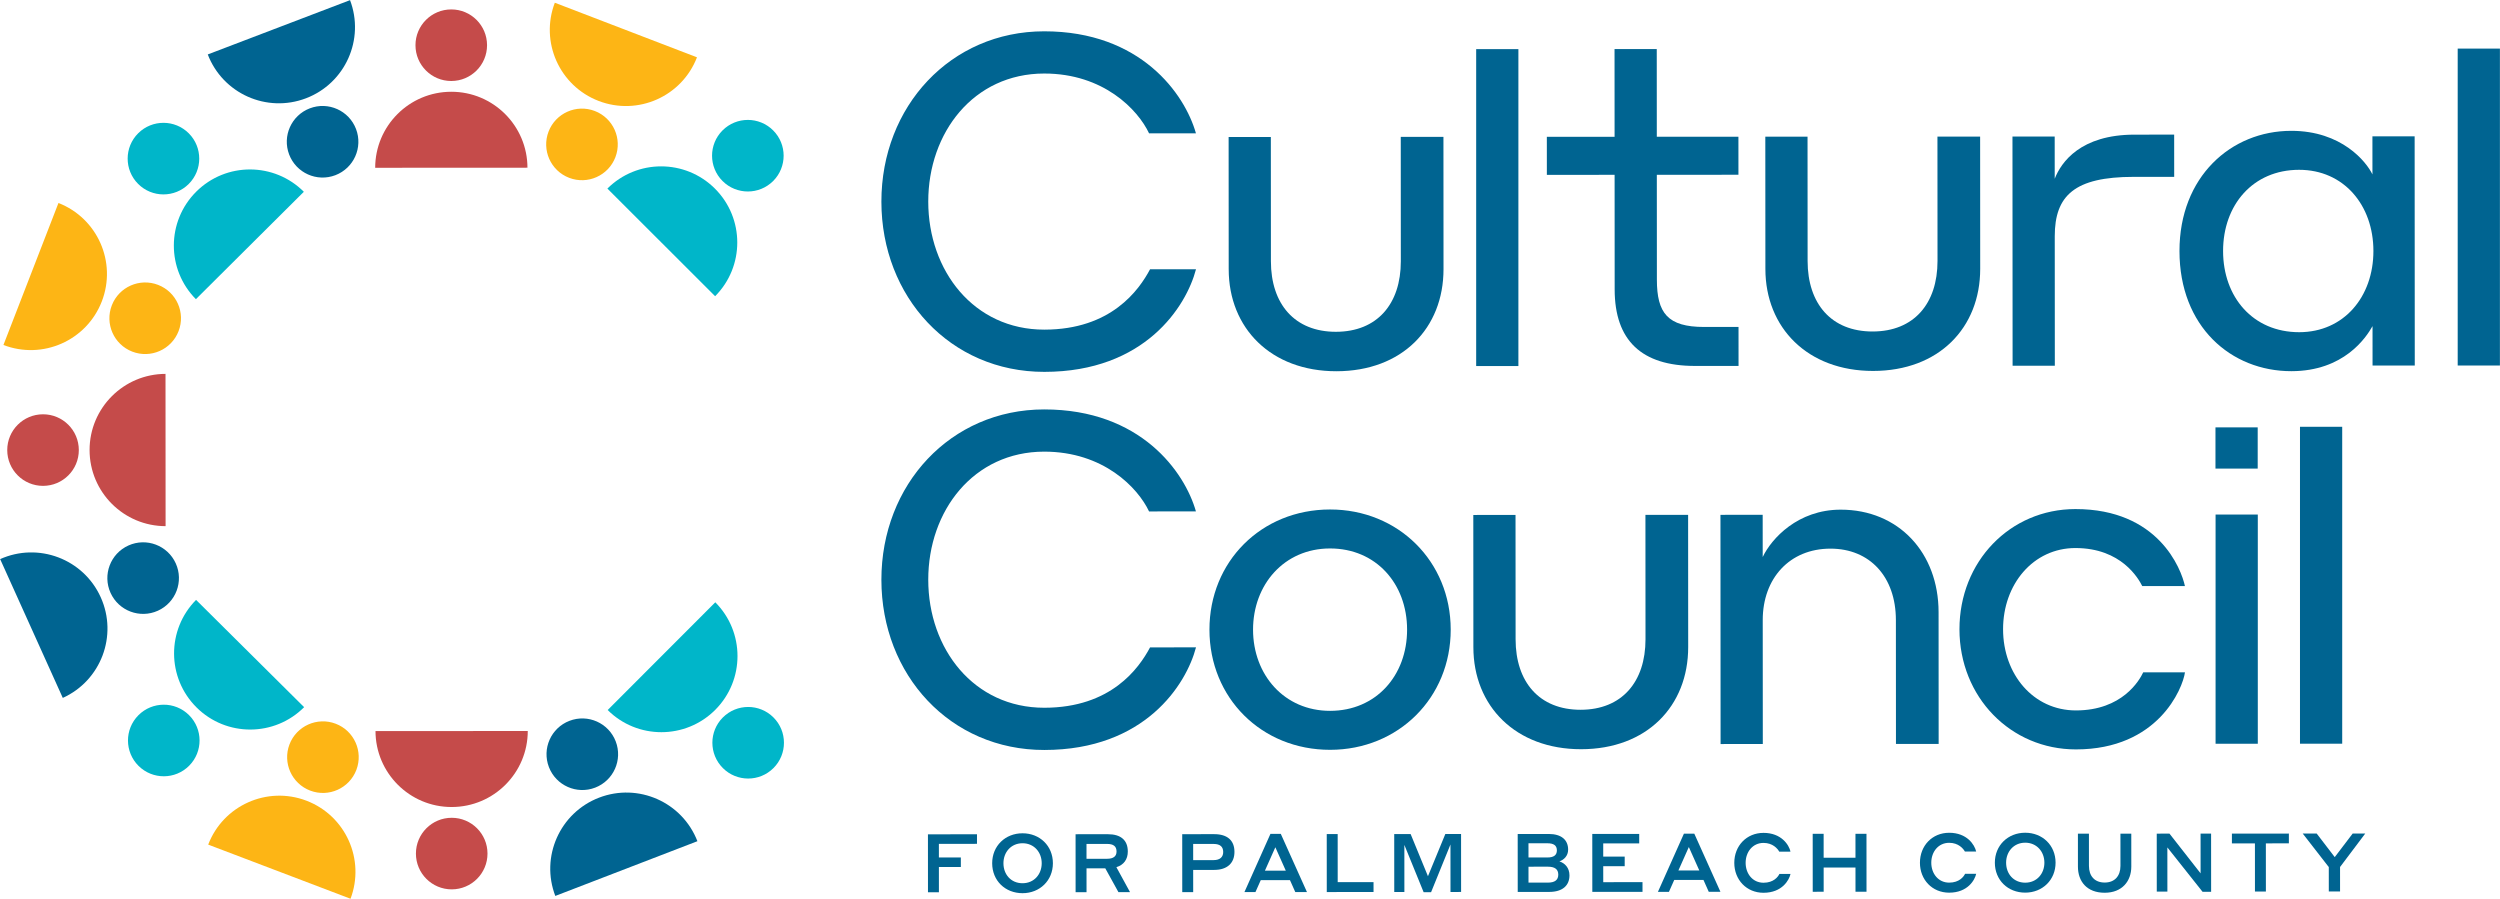<?xml version="1.0" encoding="UTF-8"?> <svg xmlns="http://www.w3.org/2000/svg" id="Art" viewBox="0 0 724.521 260.509"><defs><style>.cls-1{fill:#00b6c9;}.cls-2{fill:#006491;}.cls-3{fill:#c54b4a;}.cls-4{fill:#fdb515;}</style></defs><path class="cls-4" d="M160.788.792l41.201,15.818.017-.043c-4.368,11.377-17.132,17.059-28.509,12.691-11.377-4.368-17.059-17.132-12.691-28.509l-.017.043Z"></path><path class="cls-4" d="M158.979,38.134c2.053-5.348,8.053-8.019,13.399-5.965,5.348,2.053,8.019,8.052,5.966,13.399-2.054,5.348-8.053,8.019-13.401,5.965-5.348-2.053-8.017-8.052-5.965-13.399"></path><path class="cls-4" d="M.996,99.978l15.947-41.151-.045-.017c11.364,4.404,17.007,17.186,12.603,28.548v.002c-4.404,11.364-17.185,17.005-28.548,12.601l.043.017Z"></path><path class="cls-4" d="M38.331,101.904c-5.341-2.07-7.994-8.078-5.923-13.418,2.07-5.341,8.076-7.992,13.418-5.923,5.341,2.07,7.992,8.076,5.923,13.418-2.07,5.341-8.076,7.992-13.418,5.923"></path><path class="cls-4" d="M101.587,260.466l-41.249-15.691-.017.045c4.333-11.391,17.079-17.112,28.469-12.78,11.391,4.333,17.112,17.079,12.78,28.469l.017-.043Z"></path><path class="cls-4" d="M103.281,223.119c-2.037,5.354-8.027,8.043-13.381,6.006-5.354-2.037-8.043-8.027-6.008-13.382,2.037-5.352,8.028-8.042,13.382-6.005,5.354,2.035,8.043,8.027,6.006,13.381"></path><path class="cls-3" d="M47.967,108.351l.024,44.133h.048c-12.187.007-22.072-9.867-22.078-22.054-.007-12.187,9.867-22.072,22.054-22.078h-.048Z"></path><path class="cls-3" d="M12.465,120.065c5.728-.003,10.375,4.638,10.378,10.366.003,5.728-4.638,10.375-10.366,10.378-5.728.003-10.375-4.638-10.378-10.366s4.638-10.375,10.366-10.378"></path><path class="cls-3" d="M152.865,48.601l-44.133.024v.046c-.007-12.186,9.867-22.07,22.054-22.077,12.187-.007,22.072,9.867,22.078,22.053v-.046Z"></path><path class="cls-3" d="M141.151,13.098c.003,5.728-4.638,10.375-10.366,10.378s-10.373-4.638-10.376-10.366,4.637-10.375,10.365-10.378,10.375,4.638,10.378,10.366"></path><path class="cls-3" d="M152.955,211.851l-44.133.024v-.046c.007,12.186,9.891,22.059,22.078,22.053,12.187-.007,22.061-9.891,22.054-22.077v.046Z"></path><path class="cls-3" d="M141.28,247.367c-.003-5.728-4.65-10.368-10.378-10.365-5.728.003-10.368,4.648-10.365,10.376.003,5.728,4.648,10.37,10.376,10.366s10.37-4.65,10.366-10.378"></path><path class="cls-1" d="M207.25,85.842l-31.223-31.189-.034.033c8.613-8.622,22.584-8.63,31.207-.017,8.62,8.613,8.628,22.585.017,31.206l.033-.033Z"></path><path class="cls-1" d="M224.071,52.455c-4.048,4.053-10.615,4.056-14.668.008-4.053-4.048-4.056-10.615-.008-14.668,4.048-4.053,10.615-4.056,14.668-.008,4.053,4.048,4.056,10.615.008,14.668"></path><path class="cls-1" d="M88.058,55.579l-31.287,31.127.034.033c-8.596-8.639-8.56-22.61.079-31.206,8.64-8.596,22.612-8.558,31.206.081l-.033-.034Z"></path><path class="cls-1" d="M54.723,38.654c4.04,4.061,4.024,10.627-.037,14.668-4.061,4.04-10.629,4.024-14.668-.037-4.04-4.061-4.024-10.629.037-14.668,4.061-4.04,10.629-4.024,14.668.037"></path><path class="cls-1" d="M207.299,174.55l-31.189,31.223-.034-.034c8.622,8.614,22.593,8.606,31.207-.017,8.611-8.62,8.603-22.593-.017-31.206l.033.034Z"></path><path class="cls-1" d="M224.156,207.919c-4.053-4.048-10.619-4.045-14.668.008-4.048,4.053-4.045,10.619.008,14.668,4.053,4.048,10.619,4.045,14.668-.008,4.048-4.053,4.045-10.619-.008-14.668"></path><path class="cls-1" d="M88.141,204.945l-31.321-31.093.034-.033c-8.586,8.648-8.535,22.62.113,31.206,8.65,8.586,22.621,8.534,31.206-.115l-.033.034Z"></path><path class="cls-1" d="M54.824,221.906c4.036-4.065,4.012-10.632-.053-14.668-4.065-4.036-10.633-4.011-14.668.055-4.036,4.064-4.012,10.632.053,14.668,4.065,4.034,10.633,4.011,14.668-.055"></path><path class="cls-2" d="M101.444.043l-41.231,15.735-.017-.043c4.345,11.385,17.098,17.093,28.483,12.748,11.386-4.345,17.093-17.098,12.748-28.483l.017.043Z"></path><path class="cls-2" d="M103.179,37.388c-2.043-5.351-8.036-8.035-13.387-5.992-5.351,2.041-8.035,8.036-5.993,13.387,2.043,5.351,8.037,8.035,13.389,5.992,5.351-2.041,8.035-8.036,5.992-13.387"></path><path class="cls-2" d="M160.931,259.651l41.183-15.864.017.043c-4.381-11.373-17.151-17.041-28.523-12.66-11.373,4.381-17.041,17.152-12.66,28.523l-.017-.043Z"></path><path class="cls-2" d="M159.08,222.311c2.058,5.345,8.062,8.008,13.406,5.95,5.345-2.058,8.01-8.06,5.951-13.406-2.06-5.345-8.062-8.01-13.407-5.95-5.345,2.058-8.008,8.06-5.95,13.406"></path><path class="cls-2" d="M.043,162.035l18.154,40.226-.043.019c11.109-5.013,16.05-18.082,11.037-29.189-5.013-11.109-18.084-16.05-29.191-11.037l.043-.019Z"></path><path class="cls-2" d="M37.219,158.087c-5.221,2.356-7.543,8.499-5.187,13.72,2.356,5.221,8.499,7.543,13.72,5.187,5.221-2.356,7.543-8.499,5.187-13.72-2.356-5.221-8.499-7.543-13.72-5.187"></path><path class="cls-2" d="M255.436,58.447c-.015-27.565,20.008-49.358,47.169-49.373,27.969-.015,40.752,18.13,43.986,29.557l-13.581.007c-3.231-6.856-13.187-17.339-30.399-17.329-20.437.011-33.605,17.095-33.594,37.131.011,20.034,13.198,37.103,33.635,37.092,19.363-.011,27.425-11.443,30.648-17.496l13.313-.007c-2.818,10.758-14.775,29.724-43.953,29.741-27.295.015-47.208-21.757-47.223-49.321"></path><path class="cls-2" d="M356.087,78.023l-.021-38.321,12.235-.007.02,36.035c.007,12.372,6.869,20.435,18.836,20.428,11.967-.007,18.821-8.077,18.814-20.449l-.02-36.035,12.37-.007.021,38.321c.009,17.076-11.951,29.588-31.044,29.599-18.96.01-31.202-12.488-31.211-29.564"></path><rect class="cls-2" x="427.808" y="14.238" width="12.235" height="91.845"></rect><path class="cls-2" d="M503.843,106.044l-12.627.007c-15.463.009-23.264-7.383-23.272-22.173l-.018-33.213-19.633.011-.006-11.025,19.633-.011-.014-25.421,12.235-.007.014,25.421,23.652-.013.006,11.025-23.652.013.017,30.389c.005,9.682,3.1,13.714,13.722,13.708l9.938-.005.006,11.294Z"></path><path class="cls-2" d="M511.625,77.937l-.021-38.321,12.237-.007.02,36.035c.007,12.372,6.868,20.435,18.836,20.428,11.966-.007,18.819-8.077,18.812-20.449l-.02-36.035,12.37-.007.021,38.321c.009,17.076-11.951,29.588-31.044,29.599-18.958.01-31.202-12.488-31.211-29.564"></path><path class="cls-2" d="M595.504,105.994l-12.237.007-.037-66.424,12.237-.007.007,12.235c1.879-4.841,7.522-12.777,23.12-12.786l11.498-.006.007,12.235-11.766.006c-17.078.009-22.855,5.392-22.849,17.224l.021,37.515Z"></path><path class="cls-2" d="M687.578,94.514c-1.88,3.362-8.329,13.047-23.524,13.056-17.48.01-32.411-12.89-32.423-34.808-.012-21.515,14.906-34.835,32.385-34.845,14.657-.008,21.788,8.997,23.538,12.627l-.006-11.026,12.235-.007.037,66.425-12.235.007-.006-11.429ZM666.308,49.212c-13.446.007-22.047,10.231-22.039,23.543.007,13.311,8.619,23.525,22.065,23.517,12.908-.007,21.507-10.23,21.5-23.541-.007-13.313-8.618-23.526-21.526-23.519"></path><rect class="cls-2" x="712.261" y="14.083" width="12.235" height="91.845"></rect><rect class="cls-2" x="642.063" y="123.856" width="12.237" height="11.947"></rect><path class="cls-2" d="M255.436,168.028c-.015-27.565,20.008-49.358,47.169-49.373,27.969-.015,40.752,18.13,43.986,29.557l-13.581.007c-3.231-6.856-13.187-17.337-30.399-17.328-20.437.011-33.605,17.093-33.594,37.129.011,20.034,13.198,37.103,33.635,37.092,19.363-.011,27.425-11.444,30.648-17.496l13.313-.007c-2.818,10.758-14.774,29.724-43.953,29.741-27.295.015-47.208-21.757-47.223-49.321"></path><path class="cls-2" d="M420.428,182.459c.011,19.766-15.175,34.834-34.941,34.845-19.899.011-34.967-15.04-34.978-34.806-.011-19.766,15.04-34.834,34.94-34.845,19.766-.011,34.969,15.04,34.98,34.806M407.788,182.465c-.007-13.311-9.022-23.525-22.334-23.517-13.311.007-22.315,10.499-22.308,23.542.007,13.043,9.022,23.526,22.334,23.519,13.311-.007,22.315-10.231,22.308-23.544"></path><path class="cls-2" d="M426.998,187.564l-.021-38.321,12.237-.007.02,36.035c.007,12.372,6.868,20.435,18.836,20.428,11.966-.007,18.819-8.077,18.812-20.449l-.02-36.035,12.37-.007.021,38.321c.009,17.078-11.951,29.588-31.044,29.599-18.958.01-31.202-12.486-31.211-29.564"></path><path class="cls-2" d="M510.877,215.621l-12.237.007-.037-66.424,12.237-.007.007,12.235c2.552-5.38,10.211-13.721,22.581-13.728,16.808-.009,28.379,12.489,28.389,29.702l.021,38.186-12.372.007-.02-35.901c-.007-12.505-7.54-20.703-18.97-20.696-11.834.006-19.626,8.617-19.62,20.718l.02,35.901Z"></path><path class="cls-2" d="M601.471,158.828c-12.237.007-20.971,10.5-20.964,23.541.007,13.043,8.753,23.526,21.123,23.52,13.447-.007,18.417-8.75,19.492-11.037l12.102-.007c-.67,4.707-7.788,22.326-31.587,22.34-18.958.01-33.758-15.176-33.769-34.809-.011-19.631,14.639-34.834,33.597-34.844,24.067-.013,30.667,17.329,31.745,22.305l-12.372.007c-1.075-2.151-6.056-11.023-19.367-11.015"></path><rect class="cls-2" x="642.092" y="149.12" width="12.237" height="66.424"></rect><rect class="cls-2" x="666.555" y="123.686" width="12.237" height="91.845"></rect><polygon class="cls-2" points="268.925 241.791 283.14 241.783 283.142 244.55 272.097 244.556 272.099 248.506 278.461 248.503 278.462 251.27 272.1 251.273 272.104 258.582 268.934 258.584 268.925 241.791"></polygon><path class="cls-2" d="M301.898,250.169c-.002-3.193-2.226-5.793-5.561-5.791-3.336.002-5.533,2.604-5.531,5.798.002,3.24,2.178,5.793,5.537,5.791,3.334-.002,5.556-2.581,5.554-5.798M287.542,250.177c-.003-5.038,3.804-8.681,8.794-8.684,4.99-.003,8.801,3.636,8.803,8.674.003,5.015-3.804,8.683-8.794,8.686-5.038.003-8.801-3.638-8.803-8.676"></path><path class="cls-2" d="M314.877,244.581l.002,4.303,5.96-.003c1.821-.001,2.743-.71,2.743-2.105-.001-1.538-.924-2.199-2.745-2.198l-5.96.003ZM311.707,241.768l9.389-.005c3.689-.002,5.749,1.7,5.751,5.012.001,2.269-1.157,3.879-3.309,4.542l3.954,7.236-3.359.002-3.811-6.904-5.441.003.004,6.906-3.168.002-.009-16.793Z"></path><path class="cls-2" d="M345.789,244.587l.003,4.683,5.936-.003c1.869-.001,2.767-.924,2.766-2.344-.001-1.513-.876-2.34-2.768-2.339l-5.936.003ZM342.617,241.751l9.271-.005c3.785-.002,5.867,1.793,5.869,5.129.002,3.24-2.077,5.228-5.863,5.23l-6.101.003.004,6.433-3.17.002-.009-16.793Z"></path><path class="cls-2" d="M372.636,252.33l-3.031-6.786-3.024,6.79,6.055-.003ZM373.843,255.073l-8.467.005-1.536,3.455-3.193.002,7.537-16.868,3.003-.002,7.579,16.86-3.382.002-1.54-3.453Z"></path><polygon class="cls-2" points="398.063 258.513 384.51 258.52 384.501 241.727 387.671 241.726 387.678 255.657 398.061 255.651 398.063 258.513"></polygon><polygon class="cls-2" points="413.834 253.939 418.865 241.709 423.43 241.706 423.44 258.499 420.364 258.501 420.357 244.735 414.736 258.575 412.583 258.576 406.995 244.861 407.002 258.508 404.068 258.51 404.058 241.717 408.813 241.714 413.834 253.939"></polygon><path class="cls-2" d="M442.968,251.179l.003,4.613,5.63-.003c2.057-.001,3.002-.806,3.001-2.321-.001-1.538-.995-2.294-3.004-2.293l-5.63.003ZM442.965,244.391l.002,4.116,5.511-.003c1.821-.001,2.72-.687,2.719-2.058-.001-1.42-.923-2.058-2.722-2.057l-5.511.003ZM439.841,241.697l8.988-.005c3.666-.002,5.63,1.7,5.631,4.537.001,1.846-1.251,2.958-2.528,3.407,1.561.497,2.911,1.845,2.912,4.044.002,2.931-1.985,4.802-5.863,4.804l-9.13.005-.009-16.793Z"></path><polygon class="cls-2" points="461.457 241.685 475.057 241.678 475.058 244.422 464.627 244.427 464.629 248.258 470.85 248.254 470.852 251.023 464.631 251.026 464.634 255.661 476.01 255.655 476.012 258.47 461.467 258.478 461.457 241.685"></polygon><path class="cls-2" d="M492.469,252.264l-3.031-6.786-3.024,6.79,6.055-.003ZM493.676,255.007l-8.467.005-1.536,3.455-3.193.002,7.537-16.868,3.003-.002,7.577,16.86-3.381.002-1.54-3.453Z"></path><path class="cls-2" d="M502.613,250.059c-.003-4.92,3.543-8.681,8.462-8.684,5.181-.003,7.382,3.471,7.831,5.435l-3.263.002c-.498-.876-1.869-2.53-4.567-2.529-3.145.002-5.178,2.629-5.176,5.774.002,3.145,2.037,5.77,5.182,5.768,2.91-.002,4.186-1.681,4.612-2.557l3.215-.002c-.376,1.774-2.432,5.466-7.825,5.469-4.919.003-8.469-3.756-8.472-8.676"></path><polygon class="cls-2" points="537.734 251.411 528.511 251.416 528.515 258.44 525.345 258.442 525.335 241.651 528.505 241.649 528.509 248.578 537.733 248.573 537.729 241.644 540.922 241.642 540.931 258.433 537.738 258.435 537.734 251.411"></polygon><path class="cls-2" d="M556.415,250.029c-.003-4.92,3.543-8.681,8.462-8.684,5.181-.003,7.382,3.471,7.833,5.435l-3.265.002c-.498-.876-1.869-2.53-4.567-2.529-3.145.002-5.178,2.629-5.176,5.774.002,3.145,2.037,5.77,5.182,5.768,2.91-.002,4.186-1.681,4.612-2.557l3.216-.002c-.377,1.774-2.434,5.466-7.827,5.469-4.919.003-8.469-3.756-8.472-8.676"></path><path class="cls-2" d="M592.482,250.009c-.002-3.193-2.226-5.793-5.561-5.791-3.336.002-5.534,2.604-5.532,5.798.002,3.24,2.18,5.793,5.539,5.791,3.334-.002,5.556-2.581,5.554-5.798M578.126,250.017c-.003-5.038,3.804-8.681,8.794-8.684s8.801,3.636,8.803,8.674c.003,5.015-3.804,8.683-8.794,8.686-5.038.003-8.801-3.638-8.803-8.676"></path><path class="cls-2" d="M614.525,250.943l-.005-9.343,3.145-.002.005,9.555c.002,4.21-2.668,7.571-7.706,7.574-5.202.003-7.759-3.307-7.761-7.565l-.005-9.555,3.192-.002.005,9.343c.002,2.91,1.612,4.823,4.568,4.822,2.91-.002,4.564-1.917,4.562-4.827"></path><polygon class="cls-2" points="640.804 258.45 638.32 258.451 628.12 245.591 628.127 258.385 625.051 258.387 625.042 241.595 628.733 241.592 637.75 253.107 637.744 241.588 640.794 241.586 640.804 258.45"></polygon><polygon class="cls-2" points="646.825 241.583 663.334 241.574 663.335 244.412 656.665 244.416 656.673 258.37 653.504 258.372 653.497 244.418 646.826 244.421 646.825 241.583"></polygon><polygon class="cls-2" points="678.17 258.358 674.907 258.36 674.903 251.288 667.351 241.572 671.397 241.569 676.627 248.401 681.827 241.564 685.47 241.562 678.166 251.263 678.17 258.358"></polygon></svg> 